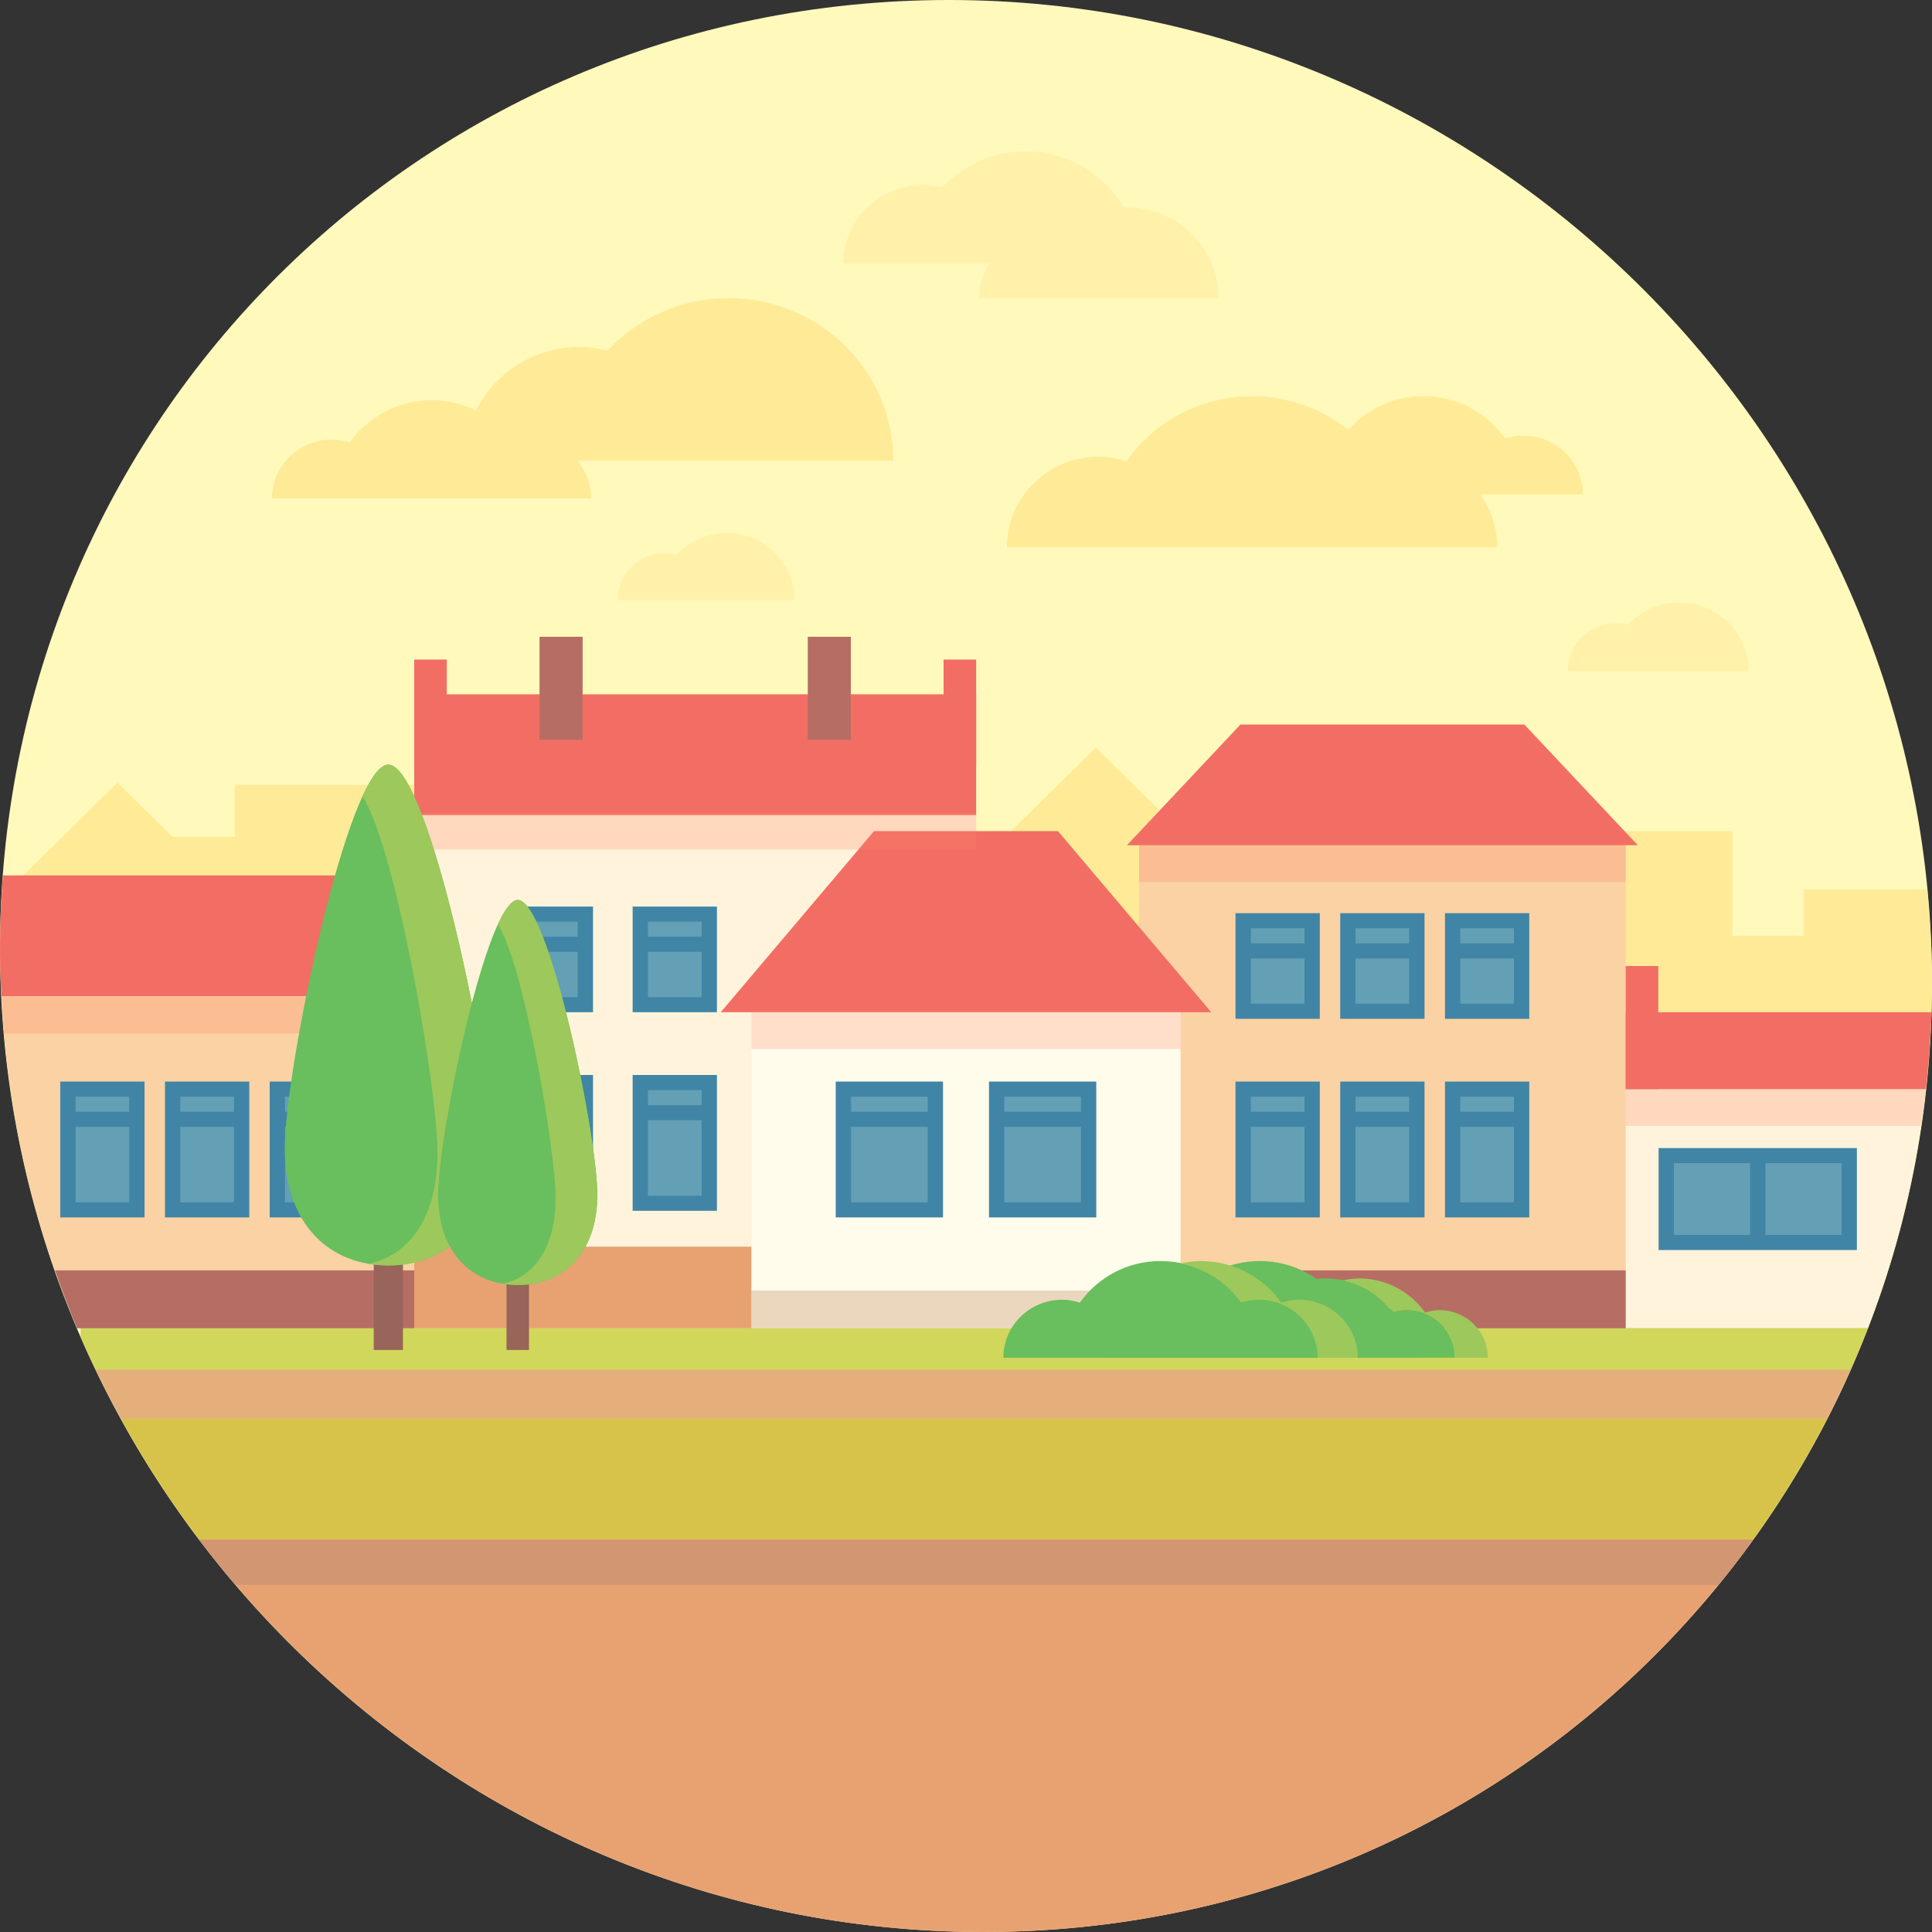 <?xml version="1.0" encoding="UTF-8"?> <!-- Generator: Adobe Illustrator 19.0.0, SVG Export Plug-In . SVG Version: 6.00 Build 0) --> <svg xmlns="http://www.w3.org/2000/svg" xmlns:xlink="http://www.w3.org/1999/xlink" id="Capa_1" x="0px" y="0px" viewBox="0 0 512 512" style="enable-background:new 0 0 512 512;" xml:space="preserve"><rect x="0" y="0" width="512" height="512" fill="#333333" stroke="none"/> <g> <g> <path style="fill:#FFF9BB;" d="M511.959,256c2.506,141.385-110.059,256-251.421,256S2.547,397.385,0.041,256S110.1,0,251.462,0 S509.453,114.615,511.959,256z"></path> </g> <g> <path style="fill:#FFEB97;" d="M478.048,248h-18.955v-27.75h-39.603H312.866l-22.467-22.125L256,232H118.405v-24H62.173v13.789 H45.75l-14.617-14.395L3.459,234.646l97.683,26.02l206.393,26.211l203.798-8.681c0.499-7.322,0.759-14.712,0.626-22.197 c-0.121-6.837-0.589-13.59-1.234-20.292h-32.677V248z"></path> </g> <g> <path style="fill:#FAD2A3;" d="M20.42,352h89.354v-88H0.385C1.891,295.045,8.878,324.689,20.42,352z"></path> </g> <g style="opacity:0.25;"> <path style="fill:#FF8562;" d="M1.084,273.871h92.442v-9.75H0.394C0.554,267.389,0.804,270.634,1.084,273.871z"></path> </g> <g> <rect x="109.773" y="184" style="fill:#FFF4DB;" width="148.92" height="168"></rect> </g> <g> <rect x="109.773" y="184" style="fill:#F26E64;" width="148.92" height="32"></rect> </g> <g> <path style="fill:#FFF4DB;" d="M510.396,288.627h-79.568V352h64.155C502.725,332.005,507.971,310.761,510.396,288.627z"></path> </g> <g> <rect x="301.865" y="224" style="fill:#FAD2A3;" width="128.964" height="128"></rect> </g> <g style="opacity:0.25;"> <rect x="301.865" y="224" style="fill:#FF8562;" width="128.964" height="9.75"></rect> </g> <g> <rect x="199.134" y="264" style="fill:#FFFCEC;" width="113.732" height="88"></rect> </g> <g> <path style="fill:#E8A271;" d="M52.754,408c47.738,63.078,123.336,104,207.783,104c84.448,0,158.595-40.922,204.096-104H52.754z"></path> </g> <g> <path style="fill:#D8C34A;" d="M484.23,376H32.024c6.145,11.184,13.071,21.88,20.73,32h411.88 C471.934,397.88,478.482,387.184,484.23,376z"></path> </g> <g> <path style="fill:#E5AF7C;" d="M21.428,354.449C24.631,361.816,28.178,369,32.024,376H484.23c3.992-7.768,7.572-15.782,10.754-24 H21.428V354.449z"></path> </g> <g> <path style="fill:#D0D75B;" d="M21.428,354.449c1.254,2.886,2.605,5.721,3.962,8.551h465.008c1.602-3.627,3.148-7.286,4.585-11 H21.428V354.449z"></path> </g> <g> <path style="fill:#FFF1A9;" d="M223.505,69.796c0-11.474,9.445-20.776,21.097-20.776c1.759,0,3.44,0.274,5.073,0.673 c5.505-5.854,13.31-9.577,22.052-9.577c16.645,0,30.138,13.288,30.138,29.679H223.505z"></path> </g> <g> <path style="fill:#FFF1A9;" d="M259.469,79c0-9.295,7.652-16.831,17.091-16.831c1.425,0,2.787,0.222,4.11,0.545 c4.46-4.743,10.783-7.758,17.864-7.758c13.484,0,24.416,10.765,24.416,24.044H259.469z"></path> </g> <g> <path style="fill:#FFF1A9;" d="M415.469,177.837c0-7.026,5.784-12.721,12.918-12.721c1.077,0,2.106,0.168,3.106,0.412 c3.371-3.585,8.15-5.864,13.503-5.864c10.192,0,18.454,8.137,18.454,18.173H415.469z"></path> </g> <g> <path style="fill:#FFF1A9;" d="M163.67,159c0-6.867,5.653-12.433,12.626-12.433c1.052,0,2.059,0.164,3.036,0.403 c3.294-3.504,7.966-5.731,13.197-5.731c9.961,0,18.036,7.952,18.036,17.762H163.67z"></path> </g> <g> <path style="fill:#FFEB97;" d="M123.01,122.077c0-16.653,13.709-30.154,30.62-30.154c2.552,0,4.993,0.398,7.363,0.977 c7.99-8.497,19.319-13.9,32.006-13.9c24.158,0,43.743,19.286,43.743,43.077H123.01z"></path> </g> <g> <path style="fill:#FFEB97;" d="M372.44,121.017c-2.557,0-4.974,0.496-7.29,1.215c-7.337-10.386-19.508-17.215-33.329-17.215 s-25.992,6.829-33.329,17.215c-2.316-0.719-4.733-1.215-7.29-1.215c-13.46,0-24.371,10.745-24.371,24h129.979 C396.811,131.762,385.9,121.017,372.44,121.017z"></path> </g> <g> <path style="fill:#FFEB97;" d="M403.623,115.426c-1.665,0-3.238,0.323-4.746,0.791c-4.777-6.762-12.7-11.208-21.698-11.208 c-8.998,0-16.922,4.446-21.698,11.208c-1.508-0.468-3.081-0.791-4.746-0.791c-8.763,0-15.867,6.996-15.867,15.625h84.622 C419.489,122.422,412.386,115.426,403.623,115.426z"></path> </g> <g> <path style="fill:#FFEB97;" d="M140.823,116.486c-1.665,0-3.238,0.323-4.746,0.791c-4.777-6.762-12.7-11.208-21.698-11.208 s-16.922,4.446-21.698,11.208c-1.508-0.468-3.081-0.791-4.746-0.791c-8.763,0-15.867,6.996-15.867,15.625h84.622 C156.689,123.482,149.585,116.486,140.823,116.486z"></path> </g> <g> <polygon style="fill:#F26E64;" points="403.957,192 328.737,192 298.649,224 434.044,224 "></polygon> </g> <g> <path style="fill:#D29672;" d="M62.419,420h392.975c3.194-3.907,6.283-7.901,9.24-12H52.754 C55.856,412.099,59.087,416.093,62.419,420z"></path> </g> <g> <g> <rect x="223.505" y="288.627" style="fill:#63A0B5;" width="24.371" height="32"></rect> </g> <g> <path style="fill:#4185A6;" d="M249.907,322.629h-28.433v-36h28.433V322.629z M225.536,318.629h20.309v-28h-20.309V318.629z"></path> </g> <g> <rect x="223.505" y="294.629" style="fill:#4185A6;" width="24.371" height="4"></rect> </g> </g> <g> <g> <rect x="264.124" y="288.627" style="fill:#63A0B5;" width="24.371" height="32"></rect> </g> <g> <path style="fill:#4185A6;" d="M290.526,322.629h-28.433v-36h28.433V322.629z M266.155,318.629h20.309v-28h-20.309V318.629z"></path> </g> <g> <rect x="264.124" y="294.629" style="fill:#4185A6;" width="24.371" height="4"></rect> </g> </g> <g> <polygon style="fill:#F26E64;" points="280.371,220.25 256,220.25 231.629,220.25 191.01,268.25 320.99,268.25 "></polygon> </g> <g> <rect x="199.134" y="342" style="fill:#EBD7BD;" width="113.732" height="10"></rect> </g> <g> <rect x="109.773" y="330.377" style="fill:#E8A271;" width="89.361" height="21.623"></rect> </g> <g style="opacity:0.25;"> <rect x="199.134" y="268.25" style="fill:#FF8562;" width="113.732" height="9.75"></rect> </g> <g style="opacity:0.25;"> <rect x="109.773" y="215.375" style="fill:#FF8562;" width="148.92" height="9.75"></rect> </g> <g> <g> <rect x="329.452" y="288.627" style="fill:#63A0B5;" width="18.278" height="32"></rect> </g> <g> <path style="fill:#4185A6;" d="M349.764,322.629h-22.34v-36h22.34V322.629z M331.485,318.629h14.216v-28h-14.216V318.629z"></path> </g> <g> <rect x="329.454" y="294.629" style="fill:#4185A6;" width="18.278" height="4"></rect> </g> </g> <g> <g> <rect x="357.208" y="288.627" style="fill:#63A0B5;" width="18.278" height="32"></rect> </g> <g> <path style="fill:#4185A6;" d="M377.514,322.629h-22.34v-36h22.34V322.629z M359.236,318.629h14.216v-28h-14.216V318.629z"></path> </g> <g> <rect x="357.205" y="294.629" style="fill:#4185A6;" width="18.278" height="4"></rect> </g> </g> <g> <g> <rect x="384.964" y="288.627" style="fill:#63A0B5;" width="18.278" height="32"></rect> </g> <g> <path style="fill:#4185A6;" d="M405.273,322.629h-22.34v-36h22.34V322.629z M386.995,318.629h14.216v-28h-14.216V318.629z"></path> </g> <g> <rect x="384.964" y="294.629" style="fill:#4185A6;" width="18.278" height="4"></rect> </g> </g> <g> <g> <rect x="17.994" y="288.627" style="fill:#63A0B5;" width="18.278" height="32"></rect> </g> <g> <path style="fill:#4185A6;" d="M38.302,322.629h-22.34v-36h22.34V322.629z M20.024,318.629h14.216v-28H20.024V318.629z"></path> </g> <g> <rect x="17.993" y="294.629" style="fill:#4185A6;" width="18.278" height="4"></rect> </g> </g> <g> <g> <rect x="45.75" y="288.627" style="fill:#63A0B5;" width="18.278" height="32"></rect> </g> <g> <path style="fill:#4185A6;" d="M66.061,322.629h-22.34v-36h22.34V322.629z M47.783,318.629h14.216v-28H47.783V318.629z"></path> </g> <g> <rect x="45.752" y="294.629" style="fill:#4185A6;" width="18.278" height="4"></rect> </g> </g> <g> <g> <rect x="73.506" y="288.627" style="fill:#63A0B5;" width="18.278" height="32"></rect> </g> <g> <path style="fill:#4185A6;" d="M93.812,322.629h-22.34v-36h22.34V322.629z M75.533,318.629H89.75v-28H75.533V318.629z"></path> </g> <g> <rect x="73.502" y="294.629" style="fill:#4185A6;" width="18.278" height="4"></rect> </g> </g> <g> <g> <g> <rect x="329.452" y="244" style="fill:#63A0B5;" width="18.278" height="24"></rect> </g> <g> <path style="fill:#4185A6;" d="M349.764,270h-22.34v-28h22.34V270z M331.485,266h14.216v-20h-14.216V266z"></path> </g> <g> <rect x="329.454" y="250" style="fill:#4185A6;" width="18.278" height="4"></rect> </g> </g> <g> <g> <rect x="357.208" y="244" style="fill:#63A0B5;" width="18.278" height="24"></rect> </g> <g> <path style="fill:#4185A6;" d="M377.514,270h-22.34v-28h22.34V270z M359.236,266h14.216v-20h-14.216V266z"></path> </g> <g> <rect x="357.205" y="250" style="fill:#4185A6;" width="18.278" height="4"></rect> </g> </g> <g> <g> <rect x="384.964" y="244" style="fill:#63A0B5;" width="18.278" height="24"></rect> </g> <g> <path style="fill:#4185A6;" d="M405.273,270h-22.34v-28h22.34V270z M386.995,266h14.216v-20h-14.216V266z"></path> </g> <g> <rect x="384.964" y="250" style="fill:#4185A6;" width="18.278" height="4"></rect> </g> </g> </g> <g> <rect x="312.866" y="336.667" style="fill:#B66E64;" width="117.963" height="15.333"></rect> </g> <g> <g> <path style="fill:#69BE5D;" d="M372.752,347.203c-1.343,0-2.613,0.26-3.83,0.638c-3.855-5.457-10.249-9.045-17.511-9.045 c-7.262,0-13.656,3.588-17.511,9.045c-1.217-0.378-2.487-0.638-3.83-0.638c-7.072,0-12.804,5.645-12.804,12.609h68.29 C385.556,352.849,379.823,347.203,372.752,347.203z"></path> </g> <g> <path style="fill:#9DC85C;" d="M381.496,347.203c-1.343,0-2.613,0.26-3.83,0.638c-3.855-5.457-10.249-9.045-17.511-9.045 c-1.51,0-2.953,0.242-4.372,0.537c5.409,1.123,10.086,4.185,13.139,8.508c1.217-0.378,2.487-0.638,3.83-0.638 c7.072,0,12.804,5.646,12.804,12.609h8.744C394.3,352.849,388.568,347.203,381.496,347.203z"></path> </g> </g> <g> <path style="fill:#F26E64;" d="M511.866,268.25h-81.038v20.377h79.568C511.133,281.907,511.664,275.124,511.866,268.25z"></path> </g> <g> <g> <rect x="441.576" y="306.25" style="fill:#63A0B5;" width="48.488" height="23.028"></rect> </g> <g> <path style="fill:#4185A6;" d="M492.095,331.277h-52.55V304.25h52.55V331.277z M443.607,327.277h44.426V308.25h-44.426V327.277z"></path> </g> <g> <rect x="463.789" y="306.25" style="fill:#4185A6;" width="4.062" height="23.027"></rect> </g> </g> <g> <rect x="430.829" y="256" style="fill:#F26E64;" width="8.632" height="32.627"></rect> </g> <g> <rect x="109.773" y="174.789" style="fill:#F26E64;" width="8.632" height="27.838"></rect> </g> <g> <rect x="101.142" y="221.789" style="fill:#F26E64;" width="8.632" height="27.838"></rect> </g> <g> <rect x="142.98" y="168.75" style="fill:#B66E64;" width="11.424" height="27.307"></rect> </g> <g> <rect x="214.063" y="168.75" style="fill:#B66E64;" width="11.424" height="27.307"></rect> </g> <g> <rect x="250.062" y="174.789" style="fill:#F26E64;" width="8.632" height="27.838"></rect> </g> <g style="opacity:0.25;"> <path style="fill:#FF8562;" d="M510.396,288.627h-79.568v9.75h78.177C509.489,295.134,510.036,291.912,510.396,288.627z"></path> </g> <g> <g> <rect x="136.852" y="286.877" style="fill:#63A0B5;" width="18.278" height="32"></rect> </g> <g> <path style="fill:#4185A6;" d="M157.159,320.879h-22.34v-36h22.34V320.879z M138.881,316.879h14.216v-28h-14.216V316.879z"></path> </g> <g> <rect x="136.85" y="292.879" style="fill:#4185A6;" width="18.278" height="4"></rect> </g> </g> <g> <g> <rect x="169.686" y="286.877" style="fill:#63A0B5;" width="18.278" height="32"></rect> </g> <g> <path style="fill:#4185A6;" d="M189.995,320.879h-22.34v-36h22.34V320.879z M171.717,316.879h14.216v-28h-14.216V316.879z"></path> </g> <g> <rect x="169.686" y="292.879" style="fill:#4185A6;" width="18.278" height="4"></rect> </g> </g> <g> <g> <rect x="136.852" y="242.25" style="fill:#63A0B5;" width="18.278" height="24"></rect> </g> <g> <path style="fill:#4185A6;" d="M157.159,268.25h-22.34v-28h22.34V268.25z M138.881,264.25h14.216v-20h-14.216V264.25z"></path> </g> <g> <rect x="136.85" y="248.25" style="fill:#4185A6;" width="18.278" height="4"></rect> </g> </g> <g> <g> <rect x="169.686" y="242.25" style="fill:#63A0B5;" width="18.278" height="24"></rect> </g> <g> <path style="fill:#4185A6;" d="M189.995,268.25h-22.34v-28h22.34V268.25z M171.717,264.25h14.216v-20h-14.216V264.25z"></path> </g> <g> <rect x="169.686" y="248.25" style="fill:#4185A6;" width="18.278" height="4"></rect> </g> </g> <g> <path style="fill:#F26E64;" d="M109.773,232H0.772c-0.595,7.905-0.874,15.902-0.731,24c0.048,2.683,0.215,5.337,0.344,8h109.388 V232z"></path> </g> <g> <path style="fill:#B66E64;" d="M20.42,352h89.354v-15.333H14.572C16.382,341.844,18.296,346.974,20.42,352z"></path> </g> <g> <g> <path style="fill:#996459;" d="M106.779,357.756V316.78c0-2.103-1.731-3.808-3.869-3.808s-3.869,1.705-3.869,3.808v40.975 H106.779z"></path> </g> <g> <path style="fill:#69BE5D;" d="M130.344,304.222c0,20.735-12.283,31.142-27.436,31.142s-27.436-10.408-27.436-31.142 s16.806-101.594,27.436-101.594S130.344,283.487,130.344,304.222z"></path> </g> <g> <path style="fill:#9DC85C;" d="M102.908,202.627c-2.105,0-4.454,3.206-6.865,8.454c8.671,12.933,19.89,76.83,19.89,94.578 c0,17.34-7.83,27.102-18.226,29.246c1.687,0.288,3.419,0.459,5.201,0.459c15.152,0,27.436-10.408,27.436-31.142 C130.344,283.487,113.538,202.627,102.908,202.627z"></path> </g> </g> <g> <g> <path style="fill:#996459;" d="M140.185,357.756v-31.5c0-1.616-1.331-2.927-2.975-2.927c-1.644,0-2.975,1.311-2.975,2.927v31.5 H140.185z"></path> </g> <g> <path style="fill:#69BE5D;" d="M158.3,316.601c0,15.94-9.443,23.941-21.091,23.941s-21.091-8.001-21.091-23.941 s12.92-78.102,21.091-78.102S158.3,300.661,158.3,316.601z"></path> </g> <g> <path style="fill:#9DC85C;" d="M137.209,238.499c-1.618,0-3.424,2.465-5.278,6.499c6.666,9.942,15.29,59.063,15.29,72.708 c0,13.33-6.019,20.835-14.011,22.483c1.297,0.221,2.629,0.353,3.998,0.353c11.648,0,21.091-8.001,21.091-23.941 S145.38,238.499,137.209,238.499z"></path> </g> </g> <g> <path style="fill:#69BE5D;" d="M359.873,344.438c-1.638,0-3.186,0.317-4.67,0.778c-4.7-6.654-12.497-11.028-21.351-11.028 c-8.854,0-16.651,4.375-21.351,11.028c-1.484-0.461-3.032-0.778-4.67-0.778c-8.623,0-15.613,6.884-15.613,15.375h83.268 C375.486,351.321,368.496,344.438,359.873,344.438z"></path> </g> <g> <g> <path style="fill:#69BE5D;" d="M333.556,344.438c-1.638,0-3.186,0.317-4.67,0.778c-4.7-6.654-12.497-11.028-21.351-11.028 c-8.854,0-16.651,4.375-21.351,11.028c-1.484-0.461-3.032-0.778-4.67-0.778c-8.623,0-15.613,6.884-15.613,15.375h83.268 C349.169,351.321,342.179,344.438,333.556,344.438z"></path> </g> <g> <path style="fill:#9DC85C;" d="M344.218,344.437c-1.638,0-3.186,0.317-4.67,0.778c-4.7-6.654-12.497-11.028-21.352-11.028 c-1.841,0-3.6,0.295-5.331,0.655c6.596,1.369,12.298,5.103,16.02,10.374c1.484-0.461,3.032-0.778,4.67-0.778 c8.623,0,15.613,6.884,15.613,15.375h10.662C359.831,351.321,352.841,344.437,344.218,344.437z"></path> </g> </g> </g> <g> </g> <g> </g> <g> </g> <g> </g> <g> </g> <g> </g> <g> </g> <g> </g> <g> </g> <g> </g> <g> </g> <g> </g> <g> </g> <g> </g> <g> </g> </svg> 
